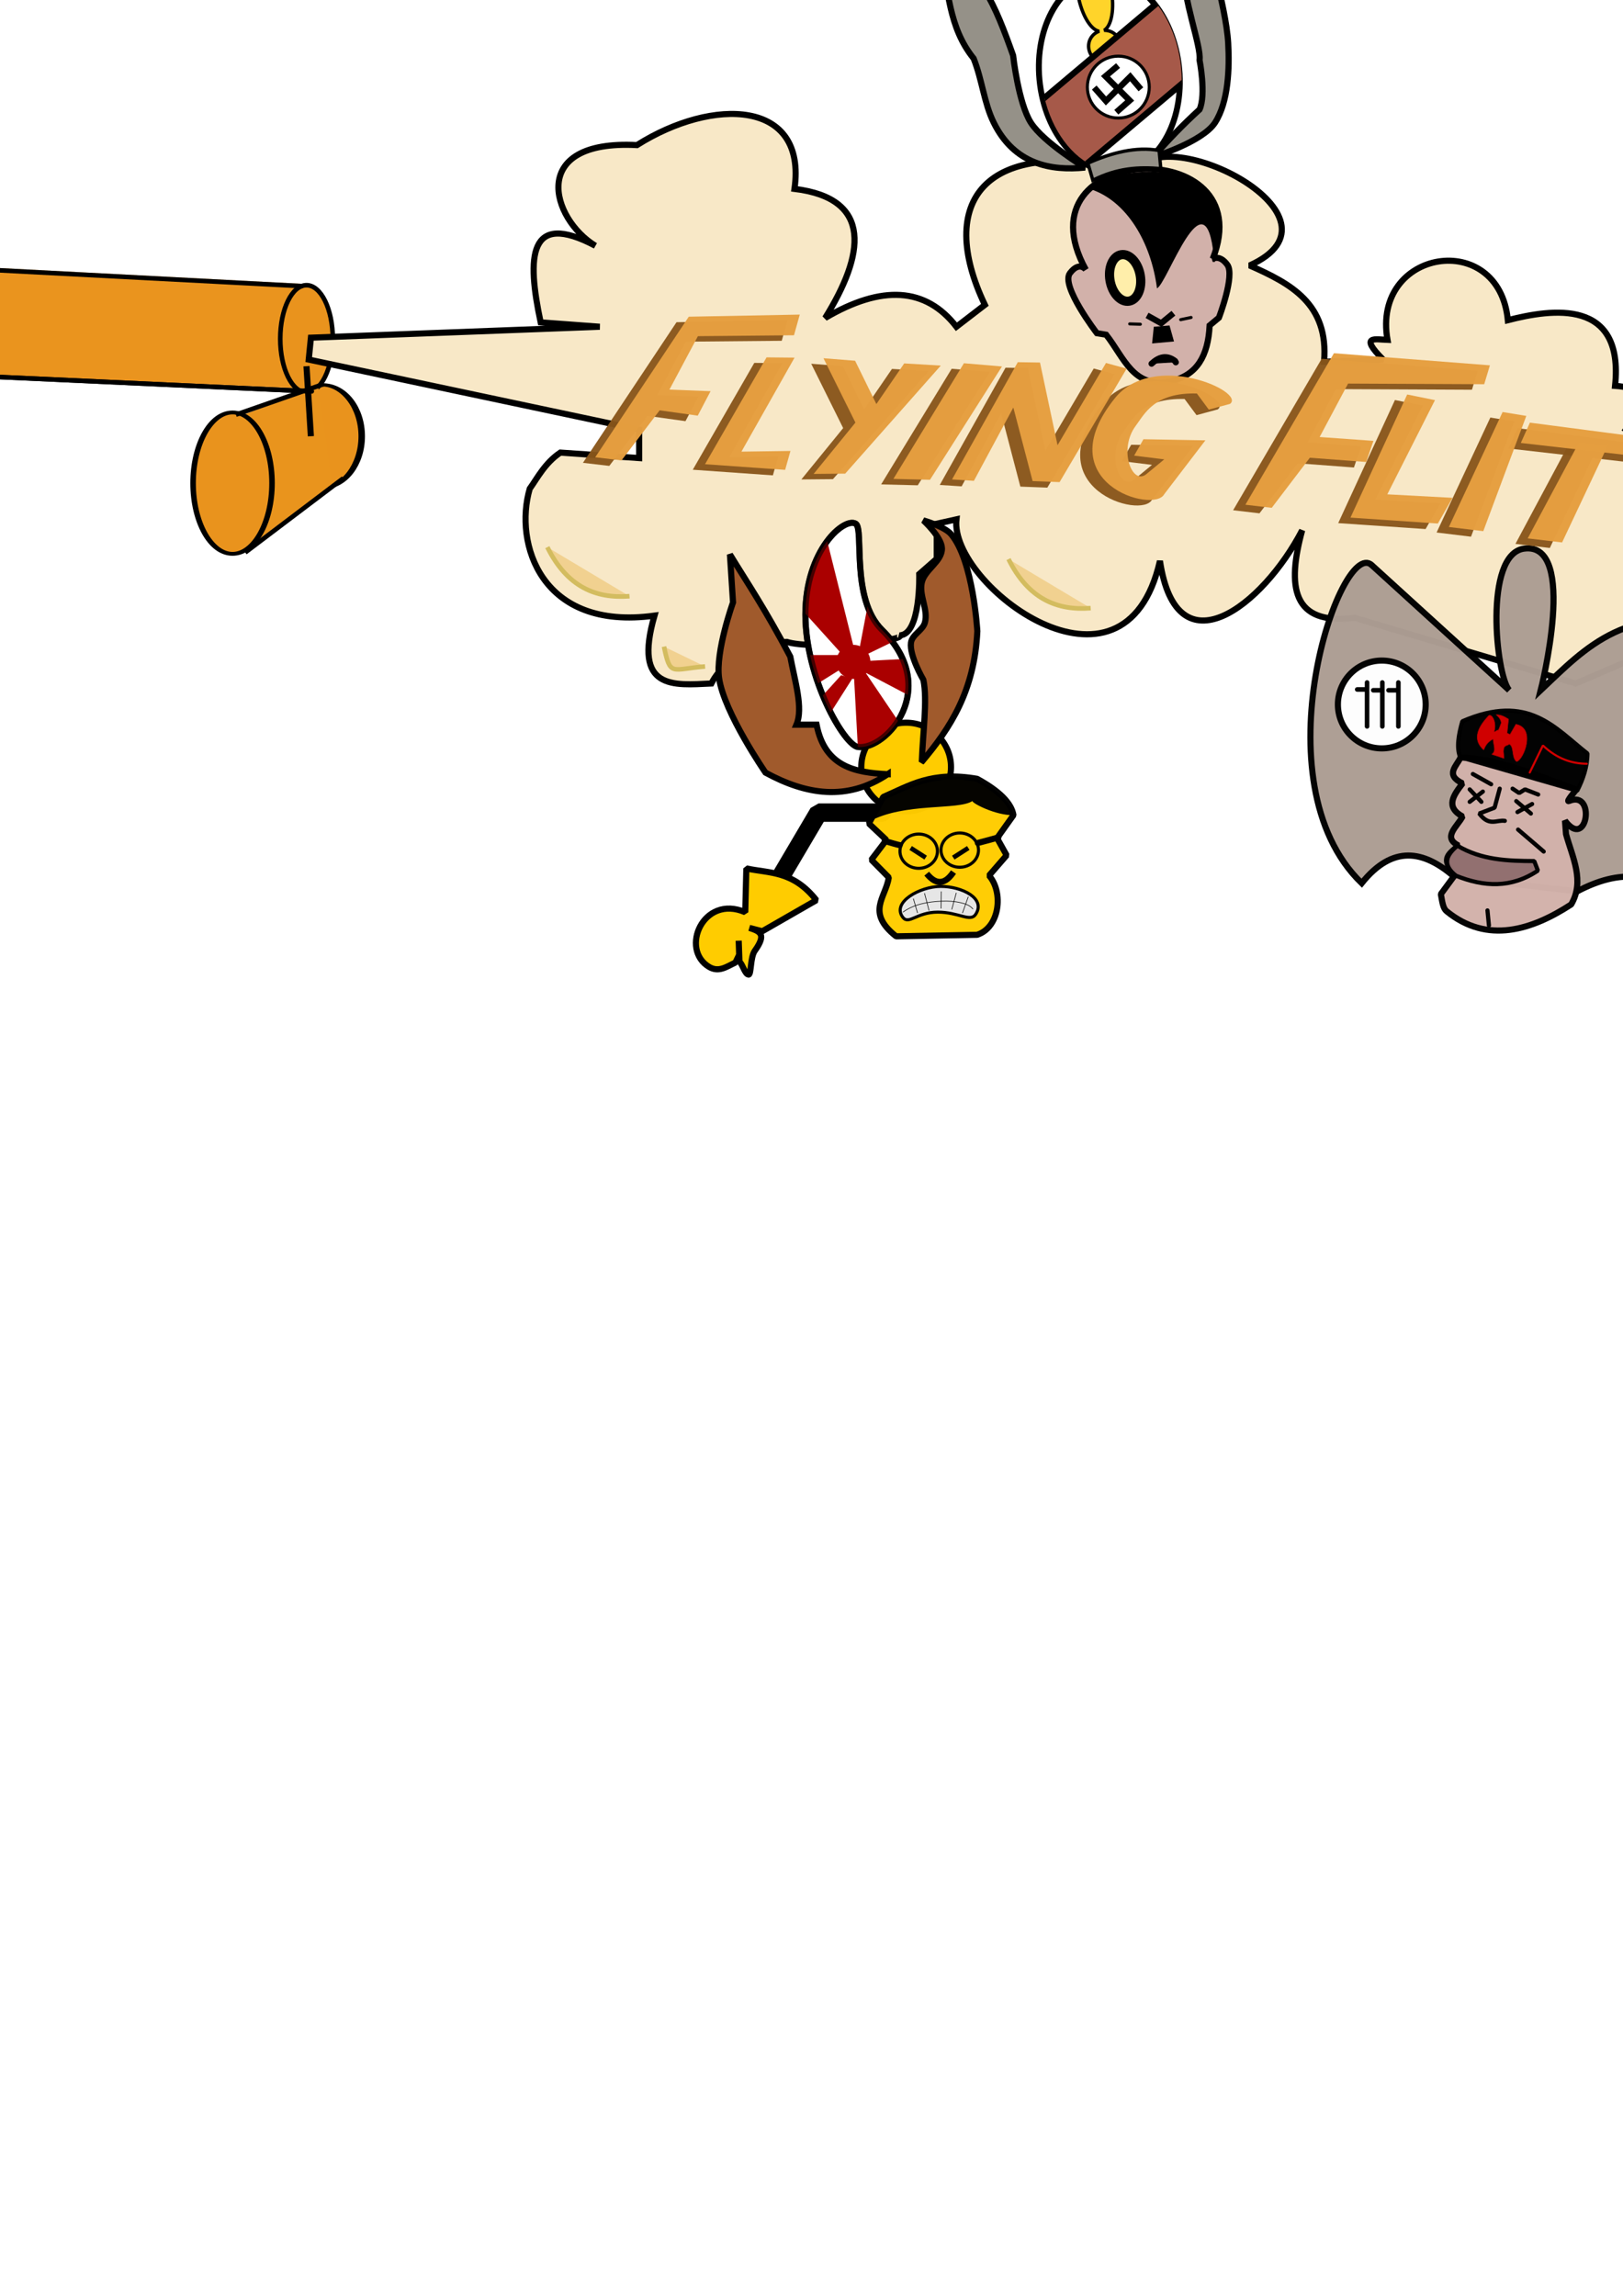 <?xml version="1.0" encoding="UTF-8" standalone="no"?>
<!-- Created with Inkscape (http://www.inkscape.org/) -->
<svg
    xmlns:inkscape="http://www.inkscape.org/namespaces/inkscape"
    xmlns:rdf="http://www.w3.org/1999/02/22-rdf-syntax-ns#"
    xmlns="http://www.w3.org/2000/svg"
    xmlns:xlink="http://www.w3.org/1999/xlink"
    xmlns:ns1="http://sozi.baierouge.fr"
    xmlns:cc="http://creativecommons.org/ns#"
    xmlns:dc="http://purl.org/dc/elements/1.1/"
    xmlns:sodipodi="http://sodipodi.sourceforge.net/DTD/sodipodi-0.dtd"
    id="svg2"
    sodipodi:docname="flying.svg"
    viewBox="0 0 744.09 1052.4"
    version="1.1"
    inkscape:version="0.48.2 r9819"
  >
  <sodipodi:namedview
      id="base"
      bordercolor="#666666"
      inkscape:pageshadow="2"
      inkscape:window-y="0"
      pagecolor="#ffffff"
      inkscape:snap-global="false"
      inkscape:window-maximized="1"
      inkscape:zoom="0.4086518"
      inkscape:window-x="0"
      inkscape:window-height="958"
      showgrid="false"
      borderopacity="1.0"
      inkscape:current-layer="layer4"
      inkscape:cx="578.78839"
      inkscape:cy="365.32011"
      inkscape:window-width="1920"
      inkscape:object-paths="true"
      inkscape:pageopacity="0.0"
      inkscape:document-units="px"
  />
  <defs
      id="defs4"
    >
    <clipPath
        id="clipPath3793"
        clipPathUnits="userSpaceOnUse"
      >
      <path
          id="path3795"
          sodipodi:rx="11.437291"
          sodipodi:ry="14.773481"
          style="stroke:#000000;stroke-linecap:round;stroke-miterlimit:2;stroke-width:.5;fill:#ffffff"
          sodipodi:type="arc"
          d="m336.26 556.88a11.437 14.773 0 1 1 -22.875 0 11.437 14.773 0 1 1 22.875 0z"
          transform="matrix(.829 .523 -.626 .915 -59.139 -43.85)"
          sodipodi:cy="556.88239"
          sodipodi:cx="324.82718"
      />
    </clipPath
    >
    <clipPath
        id="clipPath3806"
        clipPathUnits="userSpaceOnUse"
      >
      <path
          id="path3808"
          d="m288.21 646.47c9.663 9.528 0.751 19.663-3.929 19.107-2.155-0.256-8.571-11.055-8.571-21.607 0-10.553 6.353-15.937 8.214-14.821 1.389 0.833-0.868 12.24 4.286 17.321z"
          sodipodi:nodetypes="sssss"
          style="opacity:.59;stroke-linejoin:bevel;stroke:#000000;stroke-linecap:round;fill:#ffffff"
          inkscape:connector-curvature="0"
      />
    </clipPath
    >
    <clipPath
        id="clipPath3810"
        clipPathUnits="userSpaceOnUse"
      >
      <path
          id="path3812"
          d="m288.21 646.47c9.663 9.528 0.751 19.663-3.929 19.107-2.155-0.256-8.571-11.055-8.571-21.607 0-10.553 6.353-15.937 8.214-14.821 1.389 0.833-0.868 12.24 4.286 17.321z"
          sodipodi:nodetypes="sssss"
          style="opacity:.59;stroke-linejoin:bevel;stroke:#000000;stroke-linecap:round;fill:#ffffff"
          inkscape:connector-curvature="0"
      />
    </clipPath
    >
    <clipPath
        id="clipPath3814"
        clipPathUnits="userSpaceOnUse"
      >
      <path
          id="path3816"
          d="m288.21 646.47c9.663 9.528 0.751 19.663-3.929 19.107-2.155-0.256-8.571-11.055-8.571-21.607 0-10.553 6.353-15.937 8.214-14.821 1.389 0.833-0.868 12.24 4.286 17.321z"
          sodipodi:nodetypes="sssss"
          style="opacity:.59;stroke-linejoin:bevel;stroke:#000000;stroke-linecap:round;fill:#ffffff"
          inkscape:connector-curvature="0"
      />
    </clipPath
    >
    <clipPath
        id="clipPath3818"
        clipPathUnits="userSpaceOnUse"
      >
      <path
          id="path3820"
          d="m288.21 646.47c9.663 9.528 0.751 19.663-3.929 19.107-2.155-0.256-8.571-11.055-8.571-21.607 0-10.553 6.353-15.937 8.214-14.821 1.389 0.833-0.868 12.24 4.286 17.321z"
          sodipodi:nodetypes="sssss"
          style="opacity:.59;stroke-linejoin:bevel;stroke:#000000;stroke-linecap:round;fill:#ffffff"
          inkscape:connector-curvature="0"
      />
    </clipPath
    >
    <clipPath
        id="clipPath3822"
        clipPathUnits="userSpaceOnUse"
      >
      <path
          id="path3824"
          d="m288.21 646.47c9.663 9.528 0.751 19.663-3.929 19.107-2.155-0.256-8.571-11.055-8.571-21.607 0-10.553 6.353-15.937 8.214-14.821 1.389 0.833-0.868 12.24 4.286 17.321z"
          sodipodi:nodetypes="sssss"
          style="opacity:.59;stroke-linejoin:bevel;stroke:#000000;stroke-linecap:round;fill:#ffffff"
          inkscape:connector-curvature="0"
      />
    </clipPath
    >
    <clipPath
        id="clipPath3826"
        clipPathUnits="userSpaceOnUse"
      >
      <path
          id="path3828"
          d="m288.21 646.47c9.663 9.528 0.751 19.663-3.929 19.107-2.155-0.256-8.571-11.055-8.571-21.607 0-10.553 6.353-15.937 8.214-14.821 1.389 0.833-0.868 12.24 4.286 17.321z"
          sodipodi:nodetypes="sssss"
          style="opacity:.59;stroke-linejoin:bevel;stroke:#000000;stroke-linecap:round;fill:#ffffff"
          inkscape:connector-curvature="0"
      />
    </clipPath
    >
    <filter
        id="filter3915"
        height="1.7"
        width="1.421"
        y="-.35"
        x="-.21"
        inkscape:collect="always"
      >
      <feGaussianBlur
          id="feGaussianBlur3917"
          stdDeviation="1.176"
          inkscape:collect="always"
      />
    </filter
    >
  </defs
  >
  <g
      id="layer4"
      inkscape:label="scritta"
      inkscape:groupmode="layer"
    >
    <g
        id="g4508"
        inkscape:export-ydpi="90"
        inkscape:export-xdpi="90"
        inkscape:export-filename="/Users/marco/Documents/Documenti Marco/INKSCAPE/flyng flit gun/flying.svg.png"
        transform="matrix(2.809 0 0 2.809 -2242.5 -1711.9)"
      >
      <path
          id="path4990"
          style="stroke-opacity:.745;stroke:#ea941e;stroke-linecap:round;stroke-miterlimit:2;stroke-width:.75;fill:#ea941e"
          inkscape:connector-curvature="0"
          d="m847.56 656.12-71.349-3.721 6.328 17.594 64.236 2.753z"
      />
      <path
          id="path3078"
          sodipodi:rx="4.704813"
          sodipodi:ry="12.181835"
          style="stroke:#000000;stroke-linecap:round;stroke-miterlimit:2;stroke-width:.772;fill:#e9931d"
          sodipodi:type="arc"
          d="m191.07 619.11c0 6.728-2.106 12.182-4.705 12.182s-4.705-5.454-4.705-12.182c0-6.728 2.106-12.182 4.705-12.182s4.705 5.454 4.705 12.182z"
          transform="matrix(1.369 0 0 .689 595.79 254.06)"
          sodipodi:cy="619.10895"
          sodipodi:cx="186.36662"
      />
      <path
          id="path3070"
          sodipodi:rx="4.2857141"
          sodipodi:ry="8.75"
          style="stroke:#000000;stroke-linecap:round;stroke-miterlimit:2;stroke-width:.75;fill:#e9931d"
          sodipodi:type="arc"
          d="m198.57 598.97c0 4.832-1.919 8.75-4.286 8.75s-4.286-3.917-4.286-8.75 1.919-8.75 4.286-8.75 4.286 3.917 4.286 8.75z"
          transform="translate(654.07 65.753)"
          sodipodi:cy="598.9693"
          sodipodi:cx="194.28572"
      />
      <path
          id="path3072"
          d="m847.56 656.12-71.349-3.721"
          style="stroke:#000000;stroke-linecap:round;stroke-miterlimit:2;stroke-width:.75;fill:none"
          inkscape:connector-curvature="0"
      />
      <path
          id="path3074"
          d="m849.21 673.3-66.21-3.04"
          style="stroke:#000000;stroke-linecap:round;stroke-miterlimit:2;stroke-width:.75;fill:none"
          inkscape:connector-curvature="0"
      />
      <path
          id="path3080"
          d="m850.27 672.55-12.567 4.684 0.88 21.731 13.945-10.471z"
          sodipodi:nodetypes="ccccc"
          style="fill:#e9941d"
          inkscape:connector-curvature="0"
      />
      <path
          id="path3076"
          sodipodi:rx="4.704813"
          sodipodi:ry="12.181835"
          style="stroke:#000000;stroke-linecap:round;stroke-miterlimit:2;stroke-width:.659;fill:#e9931d"
          sodipodi:type="arc"
          d="m191.07 619.11c0 6.728-2.106 12.182-4.705 12.182s-4.705-5.454-4.705-12.182c0-6.728 2.106-12.182 4.705-12.182s4.705 5.454 4.705 12.182z"
          transform="matrix(1.369 0 0 .947 581.15 101.98)"
          sodipodi:cy="619.10895"
          sodipodi:cx="186.36662"
      />
      <path
          id="path3082"
          d="m848.35 669.19 0.714 11.429"
          style="stroke:#000000;fill:none"
          inkscape:connector-curvature="0"
      />
      <path
          id="path4992"
          style="stroke:#000000;stroke-linecap:round;stroke-miterlimit:2;stroke-width:.75;fill:none"
          inkscape:connector-curvature="0"
          d="m849.21 673.3-66.21-3.04"
      />
      <path
          id="path3126"
          d="m854.36 687.48-16.01 12.11"
          sodipodi:nodetypes="cc"
          style="stroke:#000000;stroke-width:.75;fill:#000000"
          inkscape:connector-curvature="0"
      />
      <path
          id="path3128"
          d="m851.11 672.12-14.275 4.975"
          style="stroke:#000000;stroke-miterlimit:2;stroke-width:.75;fill:#000000"
          inkscape:connector-curvature="0"
      />
      <path
          id="path2993"
          d="m886.57 662.04c-2.29-10.749-1.997-18.27 8.929-12.5-7.226-4.406-11.032-17.371 6.786-16.429 12.411-7.844 27.774-7.445 25.714 7.143 12.944 1.584 11.367 10.834 5 21.071 9.277-5.453 16.437-5.023 21.429 1.429l4.643-3.571c-7.944-16.651-0.46-27.904 24.643-21.786 4.741-8.401 36.037 7.469 18.571 15.357 6.664 2.949 12.95 6.228 12.143 15.714l9.643-0.357c-4.059-4.046-1.15-3.268 0.714-3.214-2.619-14.845 18.201-18.183 19.643-3.214 7.224-1.853 18.985-3.596 17.5 10.714 3.866 0.264 5.955 1.679 1.786 7.143 5.542 3.641 10.256 7.903 6.429 18.571 6.397 0.896 14.309 0.386 7.857 13.214l-22.5 9.643-36.071-10.714c-10.3 1.303-11.054-5.173-8.572-14.286-6.433 12.335-20.474 23.322-23.214 5-5.813 25.553-34.374 3.859-33.214-6.786l-3.214 0.714v5.714l-2.857 2.5s0.287 9.96-3.214 10c1.362 0.865-14.178 2.412-18.393 1.071-2.153-0.006-9.588 1.387-12.321 6.786-6.19 0.289-12.812 1.133-9.286-11.071-18.55 2.542-22.96-11.806-20.357-20.714 1.2-1.667 2.49-4.226 5-5.893l12.857 0.893v-4.643l-53.929-11.429 0.357-3.571 47.143-1.786z"
          sodipodi:nodetypes="ccccccccccccccccccccccccccccccccccccc"
          style="stroke:#000000;stroke-linecap:round;stroke-miterlimit:2;fill:#f8e8c7"
          inkscape:connector-curvature="0"
      />
      <path
          id="path3901"
          d="m887.66 698.72c3.201 6.473 7.907 8.435 13.41 8.003"
          sodipodi:nodetypes="cc"
          style="filter:url(#filter3915);stroke:#d3bc5f;stroke-miterlimit:2;stroke-width:.75;fill:#f1d190"
          inkscape:connector-curvature="0"
      />
      <path
          id="path3919"
          sodipodi:nodetypes="cc"
          style="filter:url(#filter3915);stroke:#d3bc5f;stroke-miterlimit:2;stroke-width:.75;fill:#f1d190"
          inkscape:connector-curvature="0"
          d="m906.7 714.95c1.038 4.96 1.202 3.677 6.705 3.244"
      />
      <path
          id="path3924"
          sodipodi:nodetypes="cc"
          style="filter:url(#filter3915);stroke:#d3bc5f;stroke-miterlimit:2;stroke-width:.75;fill:#f1d190"
          inkscape:connector-curvature="0"
          d="m962.93 700.67c3.201 6.473 7.907 8.435 13.41 8.003"
      />
      <path
          id="path3079"
          d="m996.26 651.68c8.162-20.586-32.236-19.128-20.708 1.768 0 0-1.044-1.485-2.598 0.566s4.396 9.788 4.396 9.788l1.515 0.253c2.943 3.743 4.456 8.916 10.576 7.576 4.253-0.966 6.067-4.119 6.313-9.091l1.515-1.263s2.643-6.888 1.38-8.63c-1.264-1.741-2.39-0.967-2.39-0.967z"
          sodipodi:nodetypes="cczccccczc"
          style="stroke:#000000;stroke-linecap:round;stroke-miterlimit:2;fill:#d2b1aa"
          inkscape:connector-curvature="0"
      />
      <path
          id="path3083"
          sodipodi:nodetypes="csscc"
          style="fill:#000000"
          inkscape:connector-curvature="0"
          d="m996.44 651.32c0.418-1.054 0.829-2.034 0.885-2.985 1.012-17.121-24.463-9.127-21.093-8.059 5.966 1.891 9.967 8.698 10.928 16.205 1.691-0.711 7.889-19.26 9.28-5.161z"
      />
      <path
          id="path3881"
          sodipodi:rx="11.437291"
          sodipodi:ry="14.773481"
          style="stroke:#000000;stroke-linecap:round;stroke-miterlimit:2;stroke-width:.96;fill:#ffffff"
          sodipodi:type="arc"
          d="m336.26 556.88c0 8.159-5.121 14.773-11.437 14.773-6.317 0-11.437-6.614-11.437-14.773 0-8.159 5.121-14.773 11.437-14.773 6.317 0 11.437 6.614 11.437 14.773z"
          transform="matrix(.989 -.15 .142 1.075 579.06 71.63)"
          sodipodi:cy="556.88239"
          sodipodi:cx="324.82718"
      />
      <path
          id="path3883"
          d="m975.42 636.78s-6.778-4.099-8.839-7.324c-2.04-3.192-2.904-10.985-2.904-10.985-2.889-8.117-5.645-14.97-11.869-16.415 1.378 5.712 1.271 11.777 5.43 16.92 1.413 3.578 1.694 7.266 3.283 10.48 3.373 6.823 9.332 7.884 14.9 7.324z"
          sodipodi:nodetypes="cscccsc"
          style="stroke:#000000;stroke-linecap:round;stroke-miterlimit:2;fill:#959188"
          inkscape:connector-curvature="0"
      />
      <path
          id="path3885"
          d="m986.54 635.08s8.03-2.454 10.094-5.63c2.203-3.389 2.378-8.935 2.147-13.006-0.35-6.156-4.041-18.056-4.041-18.056s-3.024 3.85-3.157 6.187c-0.26 4.567 2.849 12.436 2.525 14.647 0 0 1.106 5.625 0 8.081-2.673 2.444-5.153 5.011-7.569 7.776z"
          sodipodi:nodetypes="csscsccc"
          style="stroke:#000000;stroke-linecap:round;stroke-miterlimit:2;fill:#959188"
          inkscape:connector-curvature="0"
      />
      <path
          id="path3797"
          d="m975.81 601.73c-1.495 0.273-2.184 3.349-1.539 6.888 0.588 3.222 2.07 5.699 3.461 5.912-1.191 0.417-1.927 1.627-1.692 2.913 0.26 1.423 1.606 2.375 3.023 2.117 1.416-0.258 2.371-1.631 2.111-3.054-0.235-1.286-1.381-2.154-2.643-2.123 1.226-0.691 1.738-3.532 1.15-6.754-0.646-3.539-2.377-6.174-3.872-5.901z"
          style="stroke:#000000;stroke-miterlimit:2;stroke-width:.552;fill:#ffd42a"
          inkscape:connector-curvature="0"
      />
      <rect
          id="rect3007"
          style="stroke:#000000;stroke-width:1;fill:#a65949"
          clip-path="url(#clipPath3793)"
          transform="matrix(.765 -.644 .679 .734 654.07 65.753)"
          height="12.696"
          width="28.096"
          y="631.58"
          x="-152.54"
      />
      <path
          id="path3777"
          sodipodi:rx="5.0507627"
          sodipodi:ry="5.0507627"
          style="stroke:#000000;stroke-linecap:round;stroke-miterlimit:2;stroke-width:.5;fill:#ffffff"
          sodipodi:type="arc"
          d="m328.3 553.98c0 2.789-2.261 5.051-5.051 5.051s-5.051-2.261-5.051-5.051 2.261-5.051 5.051-5.051 5.051 2.261 5.051 5.051z"
          transform="translate(657.6 69.667)"
          sodipodi:cy="553.97815"
          sodipodi:cx="323.24881"
      />
      <path
          id="path3779"
          d="m980.81 620.13-2.058 1.745 3.957 3.957-2.186 1.918"
          sodipodi:nodetypes="cccc"
          style="stroke:#000000;stroke-miterlimit:2;fill:none"
          inkscape:connector-curvature="0"
      />
      <path
          id="path3783"
          sodipodi:nodetypes="cccc"
          style="stroke:#000000;stroke-miterlimit:2;fill:none"
          inkscape:connector-curvature="0"
          d="m984.54 624.01-1.745-2.058-3.957 3.957-1.918-2.186"
      />
      <path
          id="rect13901"
          d="m975.88 636.07c3.758-1.684 7.873-2.775 11.631-2.078l0.275 2.955c-3.596-0.298-7.033-0.136-11.096 1.899z"
          sodipodi:nodetypes="ccccc"
          style="stroke:#000000;stroke-miterlimit:2;stroke-width:.549;fill:#959188"
          inkscape:connector-curvature="0"
      />
      <path
          id="path3836"
          sodipodi:rx="6.7857141"
          sodipodi:ry="6.7857141"
          style="stroke-linejoin:bevel;fill-rule:evenodd;stroke:#000000;stroke-linecap:round;stroke-width:.933;fill:#ffcc00"
          sodipodi:type="arc"
          d="m298.39 668.26c0 3.748-3.038 6.786-6.786 6.786s-6.786-3.038-6.786-6.786 3.038-6.786 6.786-6.786 6.786 3.038 6.786 6.786z"
          transform="matrix(1.079 0 0 1.066 631.58 22.235)"
          sodipodi:cy="668.25507"
          sodipodi:cx="291.60715"
      />
      <path
          id="path3784"
          d="m942.28 712.22c9.663 9.528 0.751 19.663-3.929 19.107-2.155-0.256-8.571-11.055-8.571-21.607 0-10.553 6.353-15.937 8.214-14.821 1.389 0.833-0.868 12.24 4.286 17.321z"
          sodipodi:nodetypes="sssss"
          style="stroke-linejoin:bevel;stroke:#000000;stroke-linecap:round;fill:#ffffff"
          inkscape:connector-curvature="0"
      />
      <path
          id="path3789"
          sodipodi:rx="2.2728431"
          sodipodi:ry="2.2728431"
          style="fill-rule:evenodd;fill:#aa0000"
          sodipodi:type="arc"
          d="m284.36 650.57c0 1.255-1.018 2.273-2.273 2.273s-2.273-1.018-2.273-2.273c0-1.255 1.018-2.273 2.273-2.273 1.255 0 2.273 1.018 2.273 2.273z"
          transform="matrix(1.222 0 0 1.222 592.9 -77.556)"
          sodipodi:cy="650.57404"
          sodipodi:cx="282.08508"
      />
      <path
          id="path3791"
          style="fill:#aa0000"
          d="m283.6 649.31-5.808-23.234-5.556 13.89 9.344 10.354z"
          clip-path="url(#clipPath3826)"
          inkscape:connector-curvature="0"
          transform="translate(654.07 65.753)"
      />
      <path
          id="path3793"
          style="fill:#aa0000"
          d="m284.48 649.82 2.399-12.627 6.44 9.596-8.081 3.914z"
          clip-path="url(#clipPath3822)"
          inkscape:connector-curvature="0"
          transform="translate(654.07 65.753)"
      />
      <path
          id="path3796"
          style="fill-rule:evenodd;fill:#aa0000"
          d="m282.59 650.57h-7.576l1.263 5.556 6.061-3.788z"
          clip-path="url(#clipPath3818)"
          inkscape:connector-curvature="0"
          transform="translate(654.07 65.753)"
      />
      <path
          id="path3798"
          style="fill-rule:evenodd;fill:#aa0000"
          d="m283.6 653.35 0.758 13.89 7.071-5.051-6.313-9.344z"
          clip-path="url(#clipPath3814)"
          inkscape:connector-curvature="0"
          transform="translate(654.07 65.753)"
      />
      <path
          id="path3800"
          style="fill-rule:evenodd;fill:#aa0000"
          d="m284.86 651.58 9.596-0.505v7.071l-9.596-5.051z"
          clip-path="url(#clipPath3810)"
          inkscape:connector-curvature="0"
          transform="translate(654.07 65.753)"
      />
      <path
          id="path3802"
          style="fill-rule:evenodd;fill:#aa0000"
          d="m281.54 653.86-4.51 4.986 0.902 4.106 5.412-8.505z"
          clip-path="url(#clipPath3806)"
          inkscape:connector-curvature="0"
          transform="translate(654.07 65.753)"
      />
      <path
          id="path3830"
          sodipodi:nodetypes="sssss"
          style="opacity:.59;stroke-linejoin:bevel;stroke:#000000;stroke-linecap:round;fill:none"
          inkscape:connector-curvature="0"
          d="m942.28 712.22c9.663 9.528 0.751 19.663-3.929 19.107-2.155-0.256-8.571-11.055-8.571-21.607 0-10.553 6.353-15.937 8.214-14.821 1.389 0.833-0.868 12.24 4.286 17.321z"
      />
      <path
          id="path3832"
          d="m943.22 735.77c-6.65 4.441-13.3 3.361-19.951-0.253 0 0-6.775-9.812-7.576-15.405-0.623-4.348 2.273-12.374 2.273-12.374l-0.505-7.829c3.064 5.008 5.548 8.568 9.849 16.668 0.735 3.97 2.159 8.398 1.01 11.112h3.283c1.354 6.891 6.284 7.822 11.617 8.081z"
          sodipodi:nodetypes="ccscccccc"
          style="stroke:#000000;fill:#a05a2c"
          inkscape:connector-curvature="0"
      />
      <path
          id="path3834"
          d="m948.78 733.75c4.666-5.52 8.596-11.596 9.061-21.318 0 0-0.651-11.499-4.263-15.805-1.089-1.298-4.546-2.273-4.546-2.273s2.981 2.725 3.03 4.546c0.058 2.15-2.796 3.461-3.283 5.556-0.497 2.138 1.079 4.447 0.505 6.566-0.348 1.285-2.085 1.965-2.273 3.283-0.301 2.108 2.02 6.061 2.02 6.061 0.7 3.285-0.109 8.833-0.253 13.385z"
          sodipodi:nodetypes="ccscsssscc"
          style="stroke-linejoin:bevel;stroke:#000000;stroke-linecap:round;fill:#a05a2c"
          inkscape:connector-curvature="0"
      />
      <path
          id="path3838"
          d="m942.28 742.04h-10.357l-6.429 10.893"
          style="stroke-linejoin:bevel;stroke:#000000;stroke-linecap:round;stroke-width:3;fill:none"
          inkscape:connector-curvature="0"
      />
      <path
          id="path3840"
          d="m931.57 756.33c-3.809-4.832-7.619-4.371-11.429-5.179l-0.179 7.143c-6.885-2.975-10.72 6.064-5.893 8.929 1.598 0.948 2.913-0.085 4.286-0.714l0.612-1.279-0.076-2.292 0.124 3.452c0.499 0.316 0.868 2.034 1.488 2.081 0.454 0.034 0.267-2.837 1.013-3.877 1.954-2.724 0.889-3.161-0.884-3.744l2.112 0.549z"
          sodipodi:nodetypes="cccsccccssccc"
          style="stroke-linejoin:bevel;stroke:#000000;stroke-linecap:round;fill:#ffcc00"
          inkscape:connector-curvature="0"
      />
      <path
          id="path3842"
          d="m943.39 752.62c-0.511 3.334-3.758 5.665 1.191 9.605l13.222-0.247c3.673-1.172 4.359-6.915 1.95-9.669l2.87-3.306-1.562-2.797 2.674-3.752c-0.33-1.977-2.307-3.954-5.931-5.931-7.402-1.306-11.07 1.122-15.323 2.966l-2.348 4.325 2.863 2.695-2.454 3.228z"
          sodipodi:nodetypes="ccccccccccccc"
          style="opacity:0.98;stroke-linejoin:bevel;stroke:#000000;stroke-linecap:round;fill:#ffcc00"
          inkscape:connector-curvature="0"
      />
      <path
          id="path3844"
          d="m957.56 758.65c-0.871 1.306-2.766-0.371-6.179-0.371-3.412 0-4.714 2.099-5.684 0.865-1.922-2.443 2.766-5.066 6.179-5.066 3.412 0 7.432 1.954 5.684 4.572z"
          sodipodi:nodetypes="sssss"
          style="stroke-linejoin:bevel;stroke:#000000;stroke-linecap:round;stroke-width:.5;fill:#e6e6e6"
          inkscape:connector-curvature="0"
      />
      <path
          id="path3847"
          sodipodi:rx="3.0582361"
          sodipodi:ry="2.7961016"
          style="stroke-linejoin:bevel;stroke:#000000;stroke-linecap:round;stroke-width:.5;fill:none"
          sodipodi:type="arc"
          d="m297.61 682.58c0 1.544-1.369 2.796-3.058 2.796s-3.058-1.252-3.058-2.796 1.369-2.796 3.058-2.796 3.058 1.252 3.058 2.796z"
          transform="translate(653.72 65.753)"
          sodipodi:cy="682.57776"
          sodipodi:cx="294.55182"
      />
      <path
          id="path3849"
          sodipodi:rx="3.0582361"
          sodipodi:ry="2.7961016"
          style="stroke-linejoin:bevel;stroke:#000000;stroke-linecap:round;stroke-width:.5;fill:none"
          sodipodi:type="arc"
          d="m297.61 682.58c0 1.544-1.369 2.796-3.058 2.796s-3.058-1.252-3.058-2.796 1.369-2.796 3.058-2.796 3.058 1.252 3.058 2.796z"
          transform="translate(660.42 65.578)"
          sodipodi:cy="682.57776"
          sodipodi:cx="294.55182"
      />
      <path
          id="path3851"
          style="stroke:#000000;stroke-width:.75;fill:none"
          d="m946.96 747.81 2.447 1.573"
          inkscape:connector-curvature="0"
          inkscape:path-effect="#path-effect3853"
          inkscape:original-d="m 946.96037,747.80643 2.44658,1.5728"
      />
      <path
          id="path3859"
          style="stroke:#000000;stroke-width:.75;fill:none"
          d="m956.36 747.81-2.447 1.573"
          inkscape:path-effect="#path-effect3861"
          inkscape:connector-curvature="0"
          inkscape:original-d="m 956.35841,747.80643 -2.44658,1.5728"
      />
      <path
          id="path3867"
          style="stroke:#000000;fill:none"
          d="m949.58 752c0.564 0.682 1.298 1.374 2.183 1.349 0.938-0.026 1.655-0.838 2.186-1.611"
          sodipodi:nodetypes="ccc"
          inkscape:connector-curvature="0"
          inkscape:path-effect="#path-effect3869"
          inkscape:original-d="m 949.58171,752.00058 c 0.70409,0.85092 1.42767,1.37061 2.18308,1.34925 0.69817,-0.0197 1.42353,-0.50165 2.18583,-1.61138"
      />
      <path
          id="path3871"
          style="stroke:#000000;stroke-width:.1;fill:none"
          d="m945.7 758.28c1.799-1.302 4.111-1.707 6.331-1.789 1.055-0.039 2.12 0.014 3.146 0.26 0.73 0.175 1.504 0.433 1.953 1.034"
          sodipodi:nodetypes="cc"
          inkscape:connector-curvature="0"
          inkscape:path-effect="#path-effect3873"
          inkscape:original-d="m 945.69723,758.27522 c 3.05772,-2.21286 10.01512,-2.39192 11.43035,-0.49429"
      />
      <path
          id="path3875"
          style="stroke:#000000;stroke-width:.1;fill:none"
          d="m949.22 755.19 0.741 2.842"
          sodipodi:nodetypes="cc"
          inkscape:connector-curvature="0"
          inkscape:path-effect="#path-effect3877"
          inkscape:original-d="m 949.21901,755.18593 0.74143,2.84214"
      />
      <path
          id="path3880"
          style="stroke:#000000;stroke-width:.1;fill:none"
          d="m954.41 755.12-0.741 2.719"
          sodipodi:nodetypes="cc"
          inkscape:path-effect="#path-effect3882"
          inkscape:connector-curvature="0"
          inkscape:original-d="m 954.409,755.12414 -0.74142,2.71857"
      />
      <path
          id="path3884"
          style="stroke:#000000;stroke-width:.1;fill:none"
          d="m951.95 754.9-0.03 2.788"
          sodipodi:nodetypes="cc"
          inkscape:connector-curvature="0"
          inkscape:path-effect="#path-effect3886"
          inkscape:original-d="m 951.95243,754.90429 -0.0297,2.78755"
      />
      <path
          id="path3888"
          d="m957.93 746.99c3.292-0.862 3.339-0.915 3.339-0.915"
          style="stroke-linejoin:bevel;fill-rule:evenodd;stroke:#000000;stroke-linecap:round;fill:#e6e6e6"
          inkscape:connector-curvature="0"
      />
      <path
          id="path3892"
          d="m942.72 746.66c2.387 0.723 2.447 0.679 2.447 0.679"
          style="stroke-linejoin:bevel;fill-rule:evenodd;stroke:#000000;stroke-linecap:round;fill:#e6e6e6"
          inkscape:connector-curvature="0"
      />
      <path
          id="path3894"
          sodipodi:nodetypes="cccccc"
          style="opacity:.978;fill:#000000"
          inkscape:connector-curvature="0"
          d="m963.74 742.46c-0.33-1.977-2.307-3.954-5.931-5.931-7.402-1.306-11.07 1.122-15.323 2.966l-2.348 4.016c5.815-3.177 14.588-1.809 16.915-3.369-0.197 0.295 3.726 2.37 6.687 2.318z"
      />
      <path
          id="path3896"
          style="stroke:#000000;stroke-width:0.1;fill:none"
          d="m947.4 756.07 0.682 2.352"
          sodipodi:nodetypes="cc"
          inkscape:path-effect="#path-effect3898"
          inkscape:connector-curvature="0"
          inkscape:original-d="m 947.40336,756.07154 0.68166,2.35235"
      />
      <path
          id="path3900"
          style="stroke:#000000;stroke-width:.1;fill:none"
          d="m956.36 755.77-0.944 2.655"
          sodipodi:nodetypes="cc"
          inkscape:connector-curvature="0"
          inkscape:path-effect="#path-effect3902"
          inkscape:original-d="m 956.364,755.77382 -0.94428,2.65493"
      />
      <path
          id="path3904"
          d="m1022.2 701.64 22.451 20.43c-2.156-2.385-4.208-22.231 2.434-23.11 8.892-1.176 2.705 23.11 2.705 23.11 7.391-6.989 14.191-14.656 31.378-10.383 6.358 15.295 2.446 30.59-7.033 45.885-5.349-6.217-11.604-6.272-18.394-2.679l-20.017-2.345c-5.049-4.4-10.098-5.283-15.148 1.005-17.184-16.623-3.401-56.485 1.623-51.913z"
          sodipodi:nodetypes="scsccccccs"
          style="opacity:0.98;stroke:#000000;fill:#ac9d93"
          inkscape:connector-curvature="0"
      />
      <path
          id="path3910"
          d="m1036.7 733.05c-0.631 1.407-2.589 2.814 0.338 4.221-1.452 1.905-2.898 3.808 0 5.402-0.837 1.627-3.343 3.392-0.675 4.727-1.159 1.195-3.272 2.023-0.506 4.727l-2.364 3.208c0.234 1.303 0.348 2.314 0.937 2.795 6.645 5.421 13.948 3.053 20.334-1.106 2.24-3.827 0.214-7.653-0.844-11.48l-0.169-2.195c3.646 4.939 5.079-5.062 0.675-3.208-0.676 0.285 1.182-1.857 1.182-1.857-6.688-2.515-13.455-5.188-18.908-5.233z"
          sodipodi:nodetypes="ccccccscccscc"
          style="opacity:0.98;stroke-linejoin:bevel;stroke:#000000;stroke-linecap:round;fill:#d2b1aa"
          inkscape:connector-curvature="0"
      />
      <path
          id="path3912"
          d="m1037 727.14c-0.623 2.201-0.998 4.279-0.358 5.849l19.1 5.491c0.964-1.894 1.658-3.877 1.671-6.088-5.318-4.145-9.619-9.93-20.413-5.252z"
          sodipodi:nodetypes="ccccc"
          style="opacity:0.98;stroke-linejoin:bevel;stroke:#000000;stroke-linecap:round;stroke-width:.683;fill:#000000"
          inkscape:connector-curvature="0"
      />
      <path
          id="path3914"
          d="m1048 735.5 2.149-4.417c2.388 2.247 4.775 2.958 7.162 2.984"
          sodipodi:nodetypes="ccc"
          style="opacity:0.98;stroke-linejoin:bevel;stroke:#d40000;stroke-linecap:round;stroke-width:.342;fill:none"
          inkscape:connector-curvature="0"
      />
      <path
          id="path3916"
          d="m1041.8 732.52c0.827-0.542 0.233-1.54 0.224-2.5-0.722 0.428-1.148 0.8-1.537 1.783-1.744-1.533-1.237-3.441 0.836-5.611 0.621-0.262 1.286 1.289 0.888 2.549-0.109 0.346 0.537-0.228 0.544-0.161 0.048 0.442 0.597-1.194 0.597-1.194-0.069-0.396-0.211-0.806-0.836-1.313 0.746-0.038 1.395 0.311 2.029 0.716l-0.239 2.268 0.478 0.239 0.955-1.671c3.291 0.599 1.3 5.774 0.119 6.088-0.867-0.647-0.359-2.397-1.194-2.865-0.328 0.372-0.929 0.016-0.955 1.194l0.098 1.151z"
          sodipodi:nodetypes="ccccssccccccccccc"
          style="opacity:0.98;stroke-linejoin:bevel;stroke:#aa0000;stroke-linecap:round;stroke-width:.085;fill:#d40000"
          inkscape:connector-curvature="0"
      />
      <path
          id="path3923"
          d="m1046.1 744.81 4.178 3.581"
          style="opacity:0.98;stroke-linejoin:bevel;stroke:#000000;stroke-linecap:round;stroke-width:.683;fill:none"
          inkscape:connector-curvature="0"
      />
      <path
          id="path3925"
          d="m1043.1 738.13-0.836 3.104-2.507 0.955c1.648 2.187 2.813 0.993 4.178 1.194"
          sodipodi:nodetypes="cccc"
          style="opacity:0.98;stroke-linejoin:bevel;stroke:#000000;stroke-linecap:round;stroke-width:.683;fill:none"
          inkscape:connector-curvature="0"
      />
      <path
          id="path3927"
          d="m1045.2 738.13 1.074 0.716 0.955-0.597 2.149 0.836"
          style="opacity:0.98;stroke-linejoin:bevel;stroke:#000000;stroke-linecap:round;stroke-width:.683;fill:none"
          inkscape:connector-curvature="0"
      />
      <path
          id="path3929"
          d="m1041.7 737.41-2.984-1.671"
          style="opacity:0.98;stroke-linejoin:bevel;stroke:#000000;stroke-linecap:round;stroke-width:.683;fill:none"
          inkscape:connector-curvature="0"
      />
      <path
          id="path3931"
          d="m1045.8 740.16 2.387 2.029"
          style="opacity:0.98;stroke-linejoin:bevel;stroke:#000000;stroke-linecap:round;stroke-width:.683;fill:none"
          inkscape:connector-curvature="0"
      />
      <path
          id="path3933"
          d="m1046 741.95 2.388-1.313"
          style="opacity:0.98;stroke-linejoin:bevel;stroke:#000000;stroke-linecap:round;stroke-width:.683;fill:none"
          inkscape:connector-curvature="0"
      />
      <path
          id="path3935"
          d="m1038.2 738.25 1.91 2.029"
          style="opacity:0.98;stroke-linejoin:bevel;stroke:#000000;stroke-linecap:round;stroke-width:.683;fill:none"
          inkscape:connector-curvature="0"
      />
      <path
          id="path3937"
          d="m1038.2 740.28 2.149-1.671"
          style="opacity:0.98;stroke-linejoin:bevel;stroke:#000000;stroke-linecap:round;stroke-width:.683;fill:none"
          inkscape:connector-curvature="0"
      />
      <path
          id="path3939"
          d="m1036.2 747.44c3.975 2.361 8.248 2.486 12.534 2.507l0.597 1.552c-4.368 2.933-8.843 2.664-13.37 0.836-2.3-1.815-1.577-3.397 0.239-4.894z"
          sodipodi:nodetypes="ccccc"
          style="opacity:0.98;stroke-linejoin:bevel;stroke:#000000;stroke-linecap:round;stroke-width:.683;fill:#916f6f"
          inkscape:connector-curvature="0"
      />
      <path
          id="path3941"
          d="m1041.1 758 0.239 2.447"
          style="opacity:0.98;stroke-linejoin:bevel;fill-rule:evenodd;stroke:#000000;stroke-linecap:round;stroke-width:.683;fill:#800000"
          inkscape:connector-curvature="0"
      />
      <g
          id="g4483"
          transform="translate(654.07 65.753)"
        >
        <path
            id="path3908"
            sodipodi:rx="7.16501"
            sodipodi:ry="7.16501"
            style="opacity:0.98;stroke-linejoin:bevel;stroke:#000000;stroke-linecap:round;fill:#ffffff"
            sodipodi:type="arc"
            d="m376.95 658.64c0 3.957-3.208 7.165-7.165 7.165s-7.165-3.208-7.165-7.165 3.208-7.165 7.165-7.165 7.165 3.208 7.165 7.165z"
            sodipodi:cy="658.63611"
            sodipodi:cx="369.78442"
        />
        <path
            id="path3962"
            style="opacity:0.98;stroke-linejoin:bevel;fill-rule:evenodd;stroke:#000000;stroke-linecap:round;stroke-width:.75;fill:#ffffff"
            inkscape:connector-curvature="0"
            d="m367.38 655.05v7.167"
        />
        <path
            id="path3964"
            d="m369.87 655.05v7.167"
            style="opacity:0.98;stroke-linejoin:bevel;fill-rule:evenodd;stroke:#000000;stroke-linecap:round;stroke-width:.75;fill:#ffffff"
            inkscape:connector-curvature="0"
        />
        <path
            id="path3966"
            style="opacity:0.98;stroke-linejoin:bevel;fill-rule:evenodd;stroke:#000000;stroke-linecap:round;stroke-width:.75;fill:#ffffff"
            inkscape:connector-curvature="0"
            d="m372.49 655.05v7.167"
        />
        <path
            id="path3968"
            style="opacity:0.98;stroke-linejoin:bevel;fill-rule:evenodd;stroke:#000000;stroke-linecap:round;stroke-width:.75;fill:#ffffff"
            inkscape:connector-curvature="0"
            d="m365.77 656.19h1.359"
        />
        <path
            id="path3970"
            d="m368.39 656.32h1.359"
            style="opacity:0.98;stroke-linejoin:bevel;fill-rule:evenodd;stroke:#000000;stroke-linecap:round;stroke-width:.75;fill:#ffffff"
            inkscape:connector-curvature="0"
        />
        <path
            id="path3972"
            style="opacity:0.98;stroke-linejoin:bevel;fill-rule:evenodd;stroke:#000000;stroke-linecap:round;stroke-width:.75;fill:#ffffff"
            inkscape:connector-curvature="0"
            d="m370.88 656.32h1.359"
        />
      </g
      >
      <path
          id="path4886"
          d="m926.86 661.67-18.116 0.344-15.274 22.945 4.3 0.504 6.22-8.17 6.216 0.869 2.096-3.995-6.712-0.257 4.644-8.719 15.683-0.146z"
          sodipodi:nodetypes="ccccccccccc"
          style="opacity:0.98;fill-rule:evenodd;fill:#88561a;fill-opacity:.98"
          inkscape:connector-curvature="0"
      />
      <path
          id="path4888"
          d="m921.44 668.65-10.043 17.436 13.074 0.921 0.869-3.086-8.002 0.114 8.669-15.339z"
          sodipodi:nodetypes="ccccccc"
          style="opacity:0.98;fill-rule:evenodd;fill:#88561a;fill-opacity:.98"
          inkscape:connector-curvature="0"
      />
      <path
          id="path4890"
          d="m929.12 687.67 6.823-8.378-5.214-10.5 5.16 0.408 3.473 7.07 4.545-6.634 5.966 0.357-15.6 17.63z"
          sodipodi:nodetypes="ccccccccc"
          style="opacity:0.98;fill-rule:evenodd;fill:#88561a;fill-opacity:.98"
          inkscape:connector-curvature="0"
      />
      <path
          id="path4892"
          d="m942.14 688.48 11.514-18.872 6.207 0.529-11.747 18.49z"
          sodipodi:nodetypes="ccccc"
          style="opacity:0.98;fill-rule:evenodd;fill:#88561a;fill-opacity:.98"
          inkscape:connector-curvature="0"
      />
      <path
          id="path4894"
          d="m951.71 688.57 10.734-19.133 3.625 0.057 2.862 13.489 7.91-13.416 3.367 0.922-10.944 18.52-4.402-0.168-3.146-12.007-6.438 11.966z"
          sodipodi:nodetypes="ccccccccccc"
          style="opacity:0.98;fill-rule:evenodd;fill:#88561a;fill-opacity:.98"
          inkscape:connector-curvature="0"
      />
      <path
          id="path4896"
          d="m986.35 690.97 6.715-8.782-10.111-0.177-1.522 2.674 4.916 0.609-2.923 2.41c-2.315 1.909-4.633-4.023-1.715-7.91 1.437-1.915 3.014-5.431 9.961-5.248l1.947 2.631 3.457-0.932c2.686-1.962-12.467-8.787-18.786-0.929-11.099 13.801 6.397 18.922 8.061 15.653z"
          sodipodi:nodetypes="cccccsscccsc"
          style="opacity:0.98;fill-rule:evenodd;fill:#88561a;fill-opacity:.98"
          inkscape:connector-curvature="0"
      />
      <path
          id="path4898"
          sodipodi:nodetypes="ccccc"
          inkscape:connector-curvature="0"
          style="opacity:0.98;fill-rule:evenodd;fill:#88561a;fill-opacity:.98"
          d="m1032.8 696.33 8.773-18.761 3.868 0.637-7.024 18.807z"
      />
      <g
          id="g4900"
          style="fill-opacity:.98;fill:#88561a"
          transform="matrix(.485 .019 -.02 .476 786.09 545.57)"
        >
        <path
            id="path4902"
            sodipodi:nodetypes="ccccc"
            inkscape:connector-curvature="0"
            style="opacity:0.98;fill-rule:evenodd;fill:#88561a;fill-opacity:.98"
            d="m547.53 298.77 15.843-33.447 9.846 0.394-14.076 33.987z"
        />
        <path
            id="path4904"
            sodipodi:nodetypes="ccccc"
            d="m546.64 259.13 47.024 4.375-3.929 6.191-45.864-3.489z"
            style="opacity:0.98;fill-rule:evenodd;fill:#88561a;fill-opacity:.98"
            inkscape:connector-curvature="0"
        />
      </g
      >
      <path
          id="path4906"
          sodipodi:nodetypes="cccccsscccsc"
          style="opacity:0.98;fill-rule:evenodd;fill:#88561a;fill-opacity:.98"
          inkscape:connector-curvature="0"
          d="m1083.6 699.47 6.779-10.335-11.228-1.933-0.081 3.783 4.569 1.834-2.941 2.844c-1.848 1.788-7.196-6.774-4.25-11.349 1.451-2.254 3.668-6.884 10.616-6.716l6.437 1.926 1.42-2.027c2.142-1.725-13.23-8.095-21.244 0.982-14.878 16.85 8.106 24.828 9.923 20.991z"
      />
      <path
          id="path4908"
          sodipodi:nodetypes="ccccccccccc"
          inkscape:connector-curvature="0"
          style="opacity:0.98;fill-rule:evenodd;fill:#88561a;fill-opacity:.98"
          d="m1100 700.27 6.363-13.993 3.493 1.242 3.484 10.796 2.578-9.668 4.788 0.405-6.101 14.428-4.59-0.793-3.526-8.162-2.077 7.175z"
      />
      <path
          id="path4910"
          d="m1091.9 687.32 4.319 0.658-4.978 8.765c-1.44 0.759 4.433 1.819 5.449-0.254l4.538-8.026 3.344 0.533s-5.154 9.831-7.619 10.741c-2.782 1.028-10.378-0.138-10.88-1.03-0.948-1.689 5.828-11.386 5.828-11.386z"
          sodipodi:nodetypes="ccccccssc"
          style="opacity:0.98;fill-rule:evenodd;fill:#88561a;fill-opacity:.98"
          inkscape:connector-curvature="0"
      />
      <path
          id="path4912"
          sodipodi:nodetypes="ccccccccccc"
          style="opacity:0.98;fill-rule:evenodd;fill:#88561a;fill-opacity:.98"
          inkscape:connector-curvature="0"
          d="m1039.5 669.95-25.456-1.978-14.455 24.726 4.3 0.504 6.22-8.17 9.197 0.691 1.181-3.447-8.778-0.628 4.644-8.719 22.216 0.104z"
      />
      <path
          id="path4914"
          sodipodi:nodetypes="ccccccc"
          style="opacity:0.98;fill-rule:evenodd;fill:#88561a;fill-opacity:.98"
          inkscape:connector-curvature="0"
          d="m1026 674.71-9.26 20.09 14.262 0.966 2.402-4.194-10.65-0.571 7.778-15.373z"
      />
      <path
          id="path3081"
          sodipodi:rx="2.5"
          sodipodi:ry="3.8392856"
          style="stroke:#000000;stroke-linecap:round;stroke-miterlimit:2;stroke-width:1.5;fill:#ffeeaa"
          sodipodi:type="arc"
          d="m330.18 588.88c0 2.12-1.119 3.839-2.5 3.839s-2.5-1.719-2.5-3.839 1.119-3.839 2.5-3.839 2.5 1.719 2.5 3.839z"
          transform="matrix(.986 -.169 .169 .986 559.35 129.53)"
          sodipodi:cy="588.88007"
          sodipodi:cx="327.67856"
      />
      <path
          id="path3853"
          d="m986.28 668.78c1.22-1.141 2.483-1.458 3.817-0.449l0.134 0.223"
          sodipodi:nodetypes="cccc"
          style="stroke:#000000;stroke-linecap:round;fill:#000000"
          inkscape:connector-curvature="0"
      />
      <path
          id="rect3855"
          d="m988.84 663.08-1.744 0.142-0.173 1.705 2.374-0.214z"
          sodipodi:nodetypes="ccccc"
          style="stroke:#000000;stroke-linecap:round;stroke-miterlimit:2;fill:#000000"
          inkscape:connector-curvature="0"
      />
      <path
          id="path3864"
          sodipodi:nodetypes="ccc"
          style="opacity:0.98;stroke:#000000;stroke-width:.988;fill:none"
          inkscape:connector-curvature="0"
          d="m985.54 660.9 2.308 1.281 1.998-1.637"
      />
      <path
          id="path3866"
          d="m982.71 662.29l1.733 0.053"
          style="stroke:#000000;stroke-linecap:round;stroke-miterlimit:2;stroke-width:.5;fill:#ffeeaa"
          inkscape:connector-curvature="0"
      />
      <path
          id="path3879"
          style="stroke:#000000;stroke-linecap:round;stroke-miterlimit:2;stroke-width:.5;fill:#ffeeaa"
          inkscape:connector-curvature="0"
          d="m992.73 661.24l-1.696 0.357"
      />
      <path
          id="path4766"
          sodipodi:nodetypes="ccccccccccc"
          style="opacity:0.98;fill-rule:evenodd;fill:#e59e40"
          inkscape:connector-curvature="0"
          d="m928.86 660.77-18.116 0.344-15.274 22.945 4.3 0.504 6.22-8.17 6.216 0.869 2.096-3.995-6.712-0.257 4.644-8.719 15.683-0.146z"
      />
      <path
          id="path4768"
          sodipodi:nodetypes="ccccccc"
          style="opacity:0.98;fill-rule:evenodd;fill:#e59e40"
          inkscape:connector-curvature="0"
          d="m923.44 667.75-10.043 17.436 13.074 0.921 0.869-3.086-8.002 0.114 8.669-15.339z"
      />
      <path
          id="path4770"
          sodipodi:nodetypes="ccccccccc"
          style="opacity:0.98;fill-rule:evenodd;fill:#e59e40"
          inkscape:connector-curvature="0"
          d="m931.12 686.77 6.823-8.378-5.214-10.5 5.16 0.408 3.473 7.07 4.545-6.634 5.966 0.357-15.6 17.63z"
      />
      <path
          id="path4772"
          sodipodi:nodetypes="ccccc"
          style="opacity:0.98;fill-rule:evenodd;fill:#e59e40"
          inkscape:connector-curvature="0"
          d="m944.14 687.58 11.514-18.872 6.207 0.529-11.747 18.49z"
      />
      <path
          id="path4774"
          sodipodi:nodetypes="ccccccccccc"
          style="opacity:0.98;fill-rule:evenodd;fill:#e59e40"
          inkscape:connector-curvature="0"
          d="m953.71 687.67 10.734-19.133 3.625 0.057 2.862 13.489 7.91-13.416 3.367 0.922-10.944 18.52-4.402-0.168-3.146-12.007-6.438 11.966z"
      />
      <path
          id="path4776"
          sodipodi:nodetypes="cccccsscccsc"
          style="opacity:0.98;fill-rule:evenodd;fill:#e59e40"
          inkscape:connector-curvature="0"
          d="m988.35 690.07 6.715-8.782-10.111-0.177-1.522 2.674 4.916 0.609-2.923 2.41c-2.315 1.909-4.633-4.023-1.715-7.91 1.437-1.915 3.014-5.431 9.961-5.248l1.947 2.631 3.457-0.932c2.686-1.962-12.467-8.787-18.786-0.929-11.099 13.801 6.397 18.922 8.061 15.653z"
      />
      <path
          id="path4778"
          sodipodi:nodetypes="ccccc"
          d="m1034.8 695.43 8.773-18.761 3.868 0.637-7.024 18.807z"
          style="opacity:0.98;fill-rule:evenodd;fill:#e59e40"
          inkscape:connector-curvature="0"
      />
      <g
          id="g4780"
          style="fill:#e59e40"
          transform="matrix(.485 .019 -.02 .476 788.09 544.67)"
        >
        <path
            id="path4782"
            sodipodi:nodetypes="ccccc"
            d="m547.53 298.77 15.843-33.447 9.846 0.394-14.076 33.987z"
            style="opacity:0.98;fill-rule:evenodd;fill:#e59e40"
            inkscape:connector-curvature="0"
        />
        <path
            id="path4784"
            sodipodi:nodetypes="ccccc"
            inkscape:connector-curvature="0"
            style="opacity:0.98;fill-rule:evenodd;fill:#e59e40"
            d="m546.64 259.13 47.024 4.375-3.929 6.191-45.864-3.489z"
        />
      </g
      >
      <path
          id="path4786"
          d="m1085.6 698.57 6.779-10.335-11.228-1.933-0.081 3.783 4.569 1.834-2.941 2.844c-1.848 1.788-7.196-6.774-4.25-11.349 1.451-2.254 3.668-6.884 10.616-6.716l6.437 1.926 1.42-2.027c2.142-1.725-13.23-8.095-21.244 0.982-14.878 16.85 8.106 24.828 9.923 20.991z"
          sodipodi:nodetypes="cccccsscccsc"
          style="opacity:0.98;fill-rule:evenodd;fill:#e59e40"
          inkscape:connector-curvature="0"
      />
      <path
          id="path4788"
          sodipodi:nodetypes="ccccccccccc"
          d="m1102 699.37 6.363-13.993 3.493 1.242 3.484 10.796 2.578-9.668 4.788 0.405-6.101 14.428-4.59-0.793-3.526-8.162-2.077 7.175z"
          style="opacity:0.98;fill-rule:evenodd;fill:#e59e40"
          inkscape:connector-curvature="0"
      />
      <path
          id="path4790"
          sodipodi:nodetypes="ccccccssc"
          style="opacity:0.98;fill-rule:evenodd;fill:#e59e40"
          inkscape:connector-curvature="0"
          d="m1093.9 686.42 4.319 0.658-4.978 8.765c-1.44 0.759 4.433 1.819 5.449-0.254l4.538-8.026 3.344 0.533s-5.154 9.831-7.619 10.741c-2.782 1.028-10.378-0.138-10.88-1.03-0.948-1.689 5.828-11.386 5.828-11.386z"
      />
      <path
          id="path4792"
          d="m1041.5 669.05-25.456-1.978-14.455 24.726 4.3 0.504 6.22-8.17 9.197 0.691 1.181-3.447-8.778-0.628 4.644-8.719 22.216 0.104z"
          sodipodi:nodetypes="ccccccccccc"
          style="opacity:0.98;fill-rule:evenodd;fill:#e59e40"
          inkscape:connector-curvature="0"
      />
      <path
          id="path4794"
          d="m1028 673.81-9.26 20.09 14.262 0.966 2.402-4.194-10.65-0.571 7.778-15.373z"
          sodipodi:nodetypes="ccccccc"
          style="opacity:0.98;fill-rule:evenodd;fill:#e59e40"
          inkscape:connector-curvature="0"
      />
    </g
    >
  </g
  >
</svg
>
